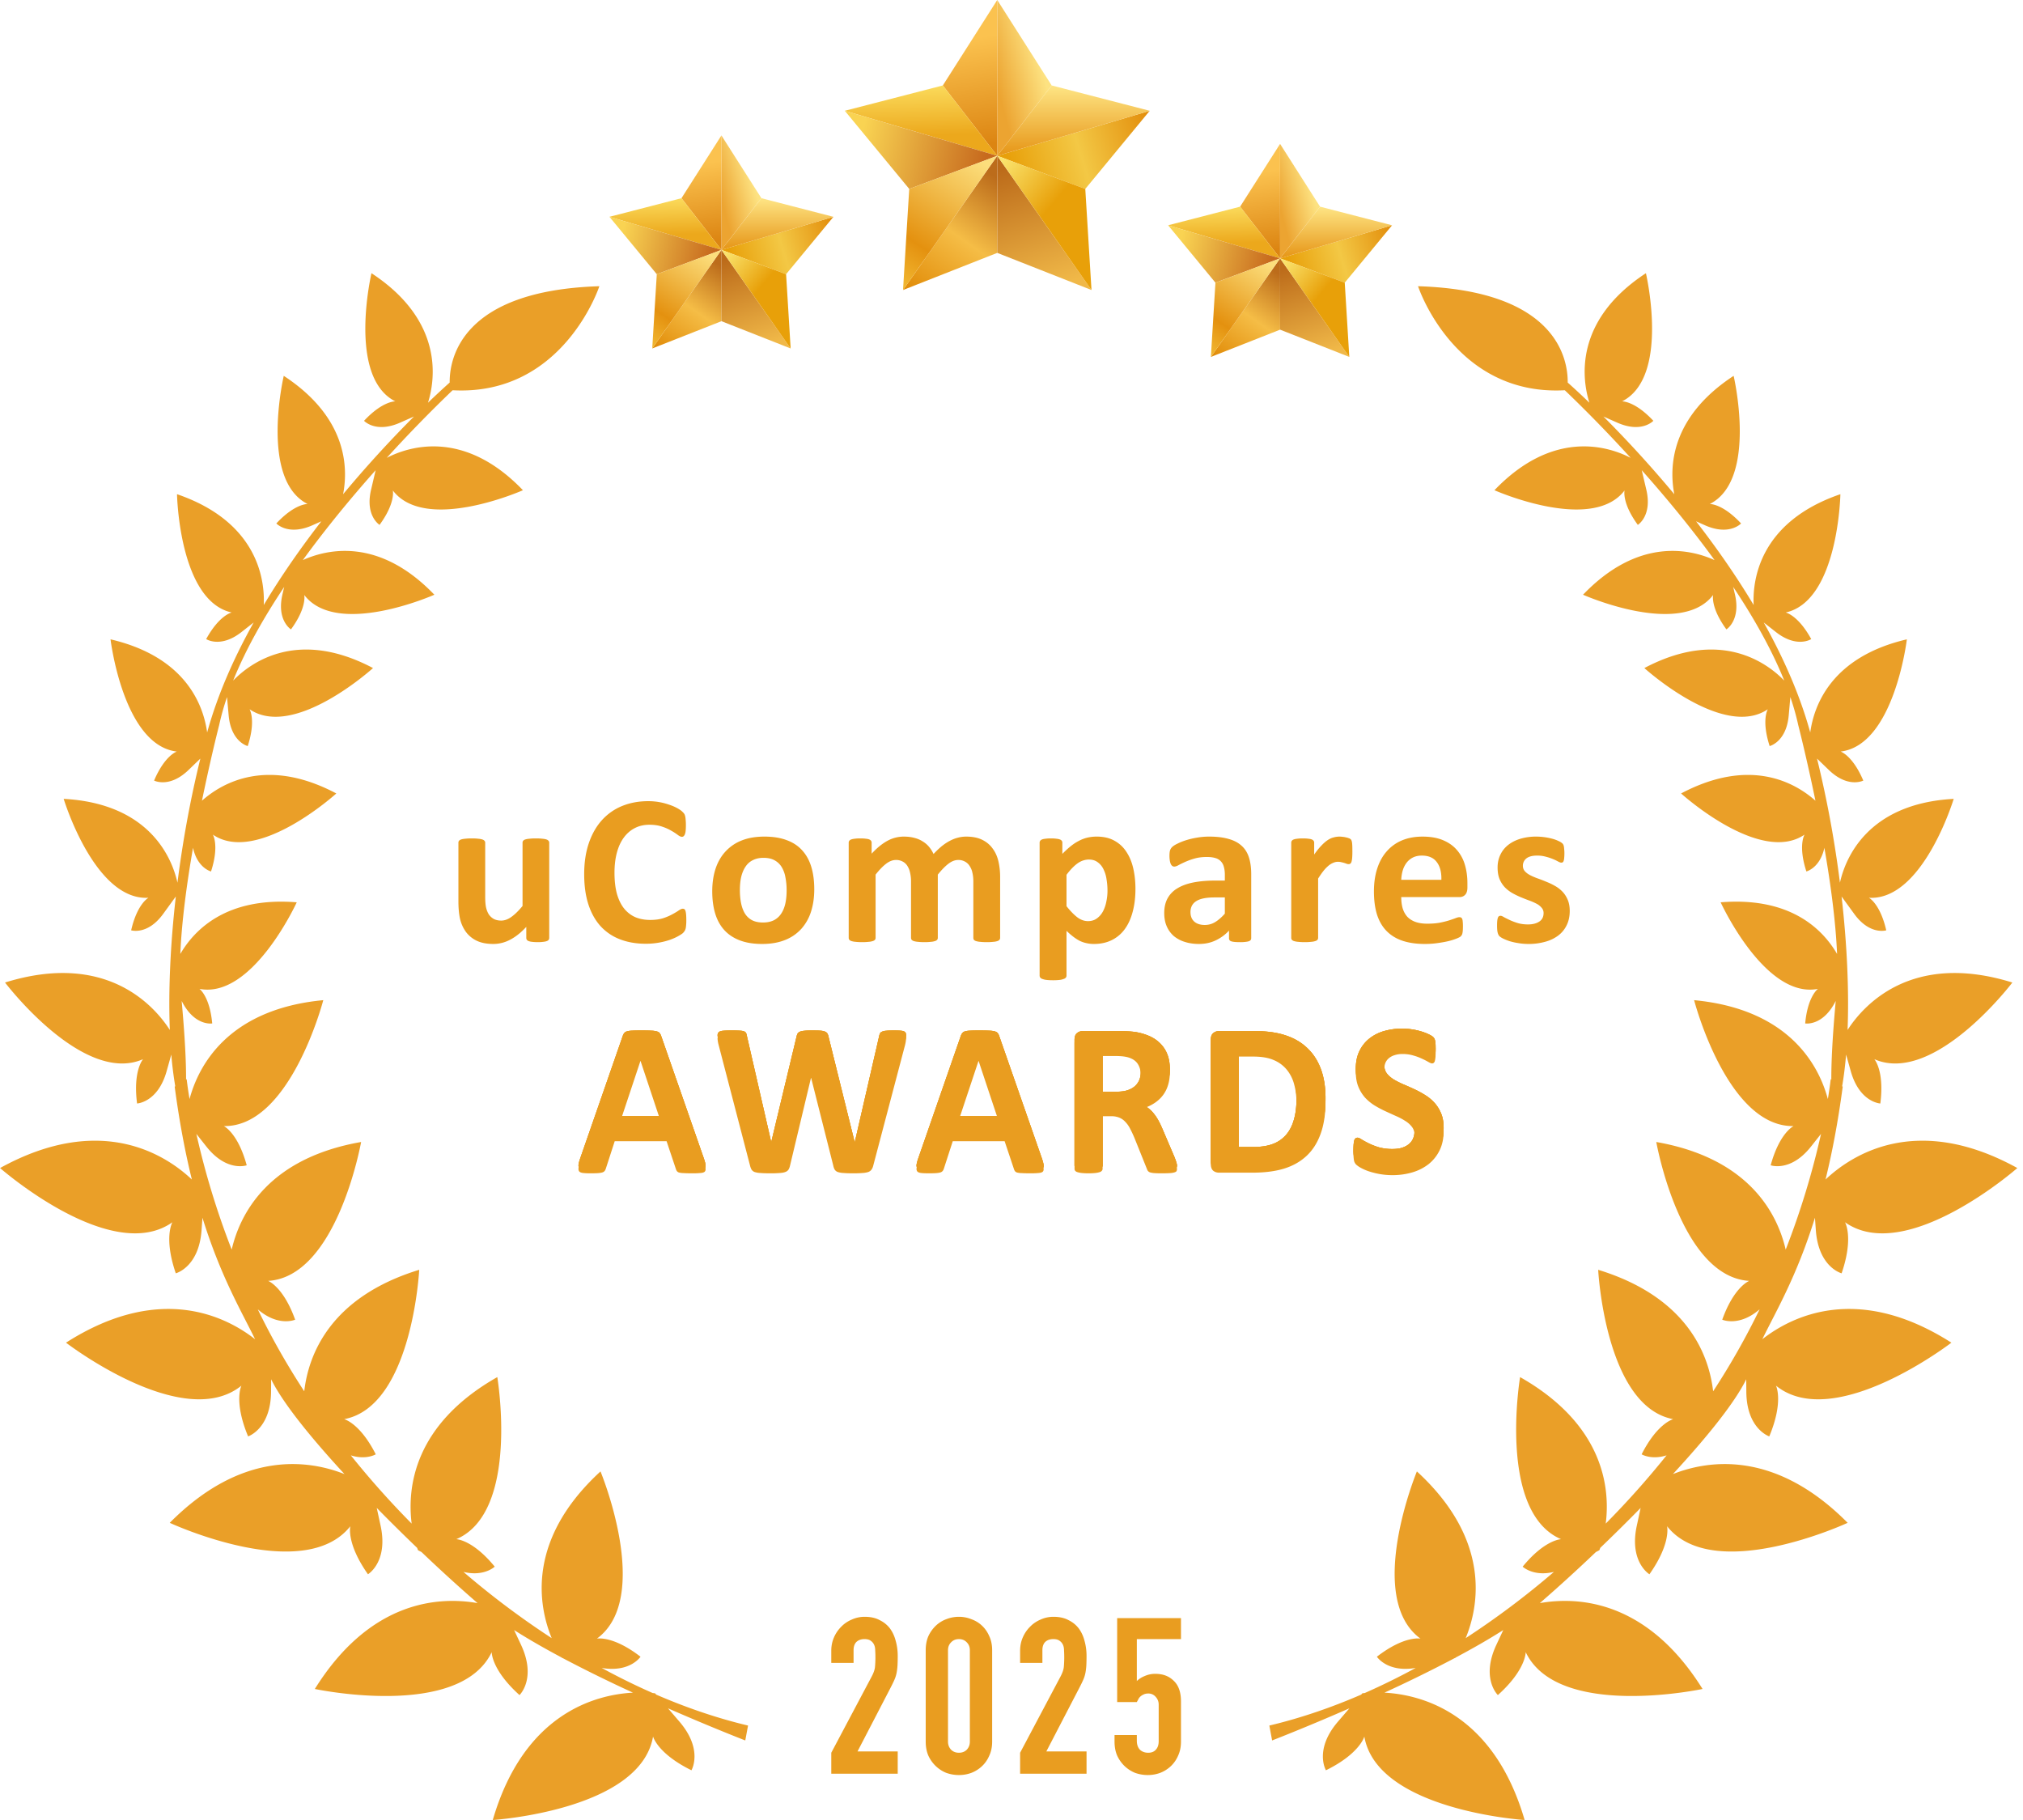 <svg width="239" height="215" fill="none" xmlns="http://www.w3.org/2000/svg"><g clip-path="url(#clip0_27599_52733)"><path d="M230.534 158.612c-11.096-7.087-18.917-3.08-22.333-.401 1.607-3.297 4.053-7.387 6.219-14.354.029.426.068.914.106 1.48.319 4.384 3.044 5.085 3.044 5.085 1.458-4.249.401-6.033.401-6.033 7.232 5.12 20.36-6.405 20.36-6.405-11.965-6.595-19.636-1.504-22.661 1.358.772-3.138 1.471-6.754 2.031-10.974l-.068-.044c.198-1.14.352-2.393.468-3.746l.55 1.963c1.038 3.698 3.493 3.819 3.493 3.819.502-3.892-.709-5.236-.709-5.236 7.083 3.113 16.307-9.055 16.307-9.055-12.018-3.737-17.672 2.814-19.467 5.603.178-4.597-.053-10.021-.709-15.765l1.486 2.045c1.857 2.563 3.792 1.949 3.792 1.949-.724-3.157-2.046-3.844-2.046-3.844 6.369.372 10.016-11.684 10.016-11.684-10.344.56-12.853 7.227-13.441 9.905a129.92 129.92 0 00-2.707-14.663l1.39 1.34c2.277 2.2 4.076 1.257 4.076 1.257-1.264-2.978-2.682-3.428-2.682-3.428 6.335-.745 7.83-13.256 7.83-13.256-8.925 2.084-10.976 7.808-11.415 10.998-.005-.024-.014-.048-.019-.067-1.226-4.429-3.165-8.79-5.476-12.923.347.276.81.638 1.428 1.122 2.485 1.958 4.183.841 4.183.841-1.554-2.838-3.016-3.142-3.016-3.142 6.229-1.378 6.461-13.976 6.461-13.976-9.669 3.316-10.383 10.273-10.248 13.091-2.108-3.524-4.453-6.855-6.803-9.886.304.135.647.285 1.057.469 2.89 1.28 4.26-.218 4.26-.218-2.205-2.364-3.696-2.296-3.696-2.296 5.694-2.877 2.818-15.141 2.818-15.141-7.449 4.882-7.633 10.766-7.01 13.985a137.487 137.487 0 00-8.371-9.18c.405.179.931.416 1.635.725 2.89 1.281 4.261-.218 4.261-.218-2.205-2.364-3.696-2.296-3.696-2.296 5.693-2.876 2.818-15.141 2.818-15.141-8.637 5.661-7.508 12.661-6.678 15.3a88.182 88.182 0 00-2.562-2.383c.029-2.74-1.269-10.872-17.682-11.38 0 0 4.255 13.005 17.34 12.29a163.719 163.719 0 017.777 7.986c-2.552-1.32-9.085-3.481-16.09 3.824 0 0 11.497 5.105 15.371.029 0 0-.342 1.455 1.568 4.065 0 0 1.728-1.068 1.004-4.152a2013.77 2013.77 0 00-.541-2.306c2.765 3.108 5.79 6.744 8.603 10.62-2.856-1.295-8.988-2.736-15.54 4.09 0 0 11.497 5.106 15.371.03 0 0-.343 1.455 1.568 4.065 0 0 1.727-1.068 1.004-4.152-.078-.324-.14-.61-.203-.866 2.422 3.63 4.55 7.392 6.031 11.066-1.969-2.035-7.512-6.246-16.525-1.48 0 0 9.317 8.461 14.585 4.864 0 0-.781 1.272.217 4.351 0 0 1.974-.474 2.254-3.626.091-1.015.149-1.697.192-2.165.382 1.121.695 2.228.932 3.316 0 0 .974 3.78 2.031 8.93-2.393-2.128-7.705-5.178-15.873-.857 0 0 9.316 8.461 14.585 4.864 0 0-.782 1.271.217 4.351 0 0 1.606-.392 2.127-2.795.729 4.187 1.337 8.669 1.501 12.541-1.684-2.896-5.495-6.773-13.755-6.101 0 0 5.235 11.453 11.497 10.225 0 0-1.216.86-1.51 4.085 0 0 1.997.343 3.498-2.447.038-.072.072-.14.111-.207-.391 4.283-.531 7.285-.521 9.277l-.073-.044s-.087.851-.337 2.355c-1.014-3.795-4.41-10.607-15.801-11.685 0 0 3.898 15.02 11.753 14.875 0 0-1.66.783-2.707 4.632 0 0 2.35.846 4.767-2.215.487-.613.868-1.102 1.182-1.493a94.746 94.746 0 01-4.174 13.671c-.955-4.123-4.216-10.776-15.289-12.714 0 0 2.818 15.91 10.981 16.408 0 0-1.79.677-3.189 4.583 0 0 1.973.884 4.415-1.223a87.464 87.464 0 01-5.491 9.683c-.482-4.225-2.972-11.1-13.581-14.353 0 0 .825 16.137 8.867 17.645 0 0-1.857.45-3.734 4.153 0 0 1.148.696 2.948.121a102.935 102.935 0 01-7.189 8.063c.531-4.172-.198-11.675-10.117-17.307 0 0-2.683 15.935 4.844 19.149 0 0-1.911.034-4.54 3.244 0 0 1.259 1.214 3.695.619a98.813 98.813 0 01-10.426 7.827c1.549-3.771 3.054-11.598-5.765-19.695 0 0-6.185 14.923.424 19.753 0 0-1.872-.397-5.152 2.137 0 0 1.24 1.9 4.588 1.324a79.012 79.012 0 01-6.021 2.964c-.189.019-.29.038-.29.038l-.13.15c-3.628 1.572-7.266 2.804-10.851 3.655l.328 1.76s3.937-1.523 9.129-3.795l-1.342 1.561c-2.866 3.331-1.428 5.758-1.428 5.758 4.024-1.982 4.535-3.988 4.535-3.988 1.515 8.74 18.937 9.862 18.937 9.862-3.695-12.681-12.235-14.813-16.563-15.045a166.186 166.186 0 008.289-4.075.4.4 0 00.087-.024l.024-.039c2.017-1.073 3.942-2.171 5.64-3.258-.222.478-.492 1.054-.82 1.755-1.858 3.983.183 5.927.183 5.927 3.339-3.003 3.286-5.072 3.286-5.072 3.821 8.001 20.895 4.351 20.895 4.351-6.58-10.548-14.763-10.93-19.226-10.142a189.896 189.896 0 006.624-6.034c.406-.212.41-.212.41-.212s.039-.097.107-.281a217.333 217.333 0 004.771-4.718c-.12.551-.265 1.233-.453 2.093-.931 4.298 1.491 5.743 1.491 5.743 2.59-3.669 2.084-5.675 2.084-5.675 5.5 6.952 21.335-.401 21.335-.401-8.516-8.586-16.38-7.445-20.645-5.758 3.961-4.293 7.29-8.397 8.665-11.201 0 .425.005.913.009 1.474.034 4.399 2.712 5.274 2.712 5.274 1.727-4.148.791-5.994.791-5.994 6.885 5.574 20.727-5.081 20.727-5.081h-.01zM7.804 158.612c11.097-7.087 18.918-3.08 22.333-.401-1.606-3.297-4.052-7.387-6.218-14.354-.03.426-.068.914-.107 1.48-.318 4.384-3.044 5.085-3.044 5.085-1.457-4.249-.4-6.033-.4-6.033-7.233 5.12-20.36-6.405-20.36-6.405 11.965-6.595 19.636-1.504 22.66 1.358-.771-3.138-1.47-6.754-2.03-10.974l.067-.044a43.99 43.99 0 01-.468-3.746l-.55 1.963c-1.037 3.698-3.493 3.819-3.493 3.819-.502-3.892.71-5.236.71-5.236C9.82 128.237.595 116.069.595 116.069c12.018-3.737 17.673 2.814 19.468 5.603-.179-4.597.053-10.021.709-15.765-.266.363-.714.982-1.486 2.045-1.858 2.563-3.792 1.949-3.792 1.949.723-3.157 2.045-3.844 2.045-3.844-6.368.372-10.016-11.684-10.016-11.684 10.344.56 12.853 7.227 13.442 9.905.608-4.805 1.505-9.79 2.706-14.663-.328.315-.771.745-1.39 1.34-2.276 2.2-4.076 1.257-4.076 1.257 1.264-2.978 2.683-3.428 2.683-3.428-6.335-.745-7.83-13.256-7.83-13.256 8.925 2.084 10.975 7.808 11.414 10.998.005-.024.015-.048.02-.067 1.225-4.429 3.165-8.79 5.476-12.923-.348.276-.81.638-1.428 1.122-2.485 1.958-4.183.841-4.183.841 1.553-2.838 3.015-3.142 3.015-3.142-6.229-1.378-6.46-13.976-6.46-13.976 9.668 3.316 10.382 10.273 10.247 13.091 2.109-3.524 4.454-6.855 6.803-9.886-.304.135-.646.285-1.056.469-2.89 1.28-4.26-.218-4.26-.218 2.204-2.364 3.695-2.296 3.695-2.296-5.693-2.877-2.818-15.141-2.818-15.141 7.45 4.882 7.633 10.766 7.01 13.985a137.49 137.49 0 018.372-9.18c-.406.179-.932.416-1.636.725-2.89 1.281-4.26-.218-4.26-.218 2.205-2.364 3.696-2.296 3.696-2.296-5.694-2.876-2.818-15.141-2.818-15.141 8.636 5.661 7.507 12.661 6.677 15.3a89.4 89.4 0 012.562-2.383c-.029-2.74 1.269-10.872 17.683-11.38 0 0-4.256 13.005-17.34 12.29a163.513 163.513 0 00-7.778 7.986c2.553-1.32 9.085-3.481 16.09 3.824 0 0-11.497 5.105-15.37.029 0 0 .342 1.455-1.569 4.065 0 0-1.727-1.068-1.003-4.152l.54-2.306c-2.765 3.108-5.79 6.744-8.602 10.62 2.856-1.295 8.988-2.736 15.54 4.09 0 0-11.497 5.106-15.372.03 0 0 .343 1.455-1.568 4.065 0 0-1.727-1.068-1.003-4.152.077-.324.14-.61.203-.866-2.423 3.63-4.55 7.392-6.031 11.066 1.968-2.035 7.512-6.246 16.524-1.48 0 0-9.316 8.461-14.585 4.864 0 0 .782 1.272-.217 4.351 0 0-1.973-.474-2.253-3.626-.092-1.015-.15-1.697-.193-2.165a30.406 30.406 0 00-.931 3.316s-.975 3.78-2.031 8.93c2.393-2.128 7.705-5.178 15.873-.857 0 0-9.317 8.461-14.585 4.864 0 0 .781 1.271-.217 4.351 0 0-1.607-.392-2.128-2.795-.728 4.187-1.336 8.669-1.5 12.541 1.683-2.896 5.495-6.773 13.755-6.101 0 0-5.235 11.453-11.497 10.225 0 0 1.215.86 1.51 4.085 0 0-1.998.343-3.498-2.447-.039-.072-.073-.14-.111-.207.39 4.283.53 7.285.52 9.277l.073-.044s.087.851.338 2.355c1.013-3.795 4.41-10.607 15.8-11.685 0 0-3.898 15.02-11.752 14.875 0 0 1.66.783 2.706 4.632 0 0-2.35.846-4.766-2.215-.488-.613-.869-1.102-1.182-1.493a94.86 94.86 0 004.173 13.671c.955-4.123 4.217-10.776 15.29-12.714 0 0-2.818 15.91-10.982 16.408 0 0 1.79.677 3.19 4.583 0 0-1.974.884-4.415-1.223a87.393 87.393 0 005.49 9.683c.483-4.225 2.972-11.1 13.582-14.353 0 0-.825 16.137-8.868 17.645 0 0 1.858.45 3.734 4.153 0 0-1.148.696-2.947.121a102.85 102.85 0 007.188 8.063c-.53-4.172.198-11.675 10.118-17.307 0 0 2.682 15.935-4.844 19.149 0 0 1.91.034 4.54 3.244 0 0-1.26 1.214-3.696.619a98.826 98.826 0 0010.426 7.827c-1.549-3.771-3.054-11.598 5.766-19.695 0 0 6.185 14.923-.425 19.753 0 0 1.872-.397 5.153 2.137 0 0-1.24 1.9-4.588 1.324a78.778 78.778 0 006.02 2.964c.189.019.29.038.29.038l.13.15c3.629 1.572 7.266 2.804 10.851 3.655l-.328 1.76s-3.937-1.523-9.128-3.795l1.341 1.561c2.866 3.331 1.428 5.758 1.428 5.758-4.023-1.982-4.535-3.988-4.535-3.988-1.515 8.74-18.937 9.862-18.937 9.862 3.696-12.681 12.236-14.813 16.563-15.045a166.265 166.265 0 01-8.288-4.075c-.083-.019-.087-.024-.087-.024l-.025-.039c-2.016-1.073-3.941-2.171-5.64-3.258.222.478.493 1.054.82 1.755 1.858 3.983-.183 5.927-.183 5.927-3.338-3.003-3.285-5.072-3.285-5.072-3.821 8.001-20.896 4.351-20.896 4.351 6.58-10.548 14.764-10.93 19.226-10.142a189.881 189.881 0 01-6.624-6.034c-.405-.212-.41-.212-.41-.212s-.039-.097-.106-.281a216.683 216.683 0 01-4.772-4.718c.12.551.266 1.233.454 2.093.93 4.298-1.491 5.743-1.491 5.743-2.59-3.669-2.084-5.675-2.084-5.675-5.5 6.952-21.335-.401-21.335-.401 8.516-8.586 16.38-7.445 20.645-5.758-3.961-4.293-7.29-8.397-8.665-11.201 0 .425-.005.913-.01 1.474-.034 4.399-2.712 5.274-2.712 5.274-1.727-4.148-.79-5.994-.79-5.994-6.886 5.574-20.728-5.081-20.728-5.081h.01z" fill="#EA9F28"/><path d="M64.886 110.795c0 .085-.02.16-.063.227a.484.484 0 01-.227.152c-.1.042-.24.071-.416.088a4.502 4.502 0 01-.643.038c-.277 0-.504-.013-.68-.038a1.457 1.457 0 01-.404-.088.484.484 0 01-.214-.152.417.417 0 01-.063-.227v-1.298c-.622.672-1.257 1.177-1.904 1.513a4.225 4.225 0 01-1.992.504c-.773 0-1.425-.126-1.954-.378a3.428 3.428 0 01-1.273-1.034 4.3 4.3 0 01-.694-1.513c-.134-.58-.202-1.298-.202-2.156V99.55a.36.36 0 01.064-.215.527.527 0 01.252-.163c.126-.043.29-.072.491-.089.21-.025.467-.038.77-.038.31 0 .567.013.768.038.202.017.362.046.48.088a.53.53 0 01.264.164c.05.06.076.13.076.215v6.354c0 .588.038 1.038.113 1.349.076.311.19.58.34.807.16.218.358.39.593.517.244.117.526.176.845.176.404 0 .807-.147 1.21-.441.412-.294.85-.723 1.311-1.286V99.55c0-.084.021-.156.064-.215a.526.526 0 01.252-.163c.126-.043.29-.072.491-.089.202-.025.459-.038.77-.038.31 0 .567.013.768.038.202.017.362.046.48.088a.526.526 0 01.252.164c.05.06.075.13.075.215v11.245zM185.45 107.618c0 .639-.122 1.202-.365 1.69a3.318 3.318 0 01-1.009 1.223 4.506 4.506 0 01-1.551.731 7.143 7.143 0 01-1.941.252c-.421 0-.824-.034-1.211-.101a7.365 7.365 0 01-1.021-.227 5.86 5.86 0 01-.756-.302 2.01 2.01 0 01-.441-.278c-.093-.092-.164-.231-.215-.416-.05-.193-.075-.475-.075-.844 0-.244.008-.437.025-.58.017-.152.042-.269.075-.353.034-.093.076-.152.126-.177a.342.342 0 01.19-.05c.092 0 .227.054.403.164.185.1.412.214.681.34.269.126.58.244.933.353.361.109.769.164 1.223.164.285 0 .538-.03.756-.088.227-.059.42-.143.58-.252.168-.11.294-.248.378-.417.084-.168.126-.361.126-.579a.925.925 0 00-.239-.643 1.923 1.923 0 00-.618-.48 6.663 6.663 0 00-.87-.378 25.948 25.948 0 01-.996-.391 9.77 9.77 0 01-.996-.491 4.012 4.012 0 01-.87-.681 3.245 3.245 0 01-.617-.971c-.152-.378-.227-.832-.227-1.361 0-.538.105-1.03.315-1.475.21-.454.512-.841.907-1.16.396-.32.875-.568 1.438-.744a6.476 6.476 0 011.916-.265 7.47 7.47 0 011.929.265 3.9 3.9 0 01.681.252c.185.084.315.16.391.227a.53.53 0 01.176.189.713.713 0 01.076.227c.017.084.029.193.038.328.016.126.025.285.025.479 0 .227-.009.412-.025.555-.009.142-.03.256-.063.34-.026.084-.064.143-.114.176a.377.377 0 01-.176.038c-.076 0-.194-.042-.353-.126a5.31 5.31 0 00-.606-.29 5.947 5.947 0 00-.832-.277 3.744 3.744 0 00-1.071-.139c-.286 0-.534.03-.744.088-.21.059-.383.143-.517.253a1.088 1.088 0 00-.403.857c0 .26.079.479.239.655.16.177.37.332.63.467.261.134.555.26.883.378.336.118.672.248 1.009.391.344.134.68.294 1.008.479.336.185.635.412.895.681.261.269.471.592.631.971.159.369.239.811.239 1.323zM173.362 104.845c0 .386-.089.672-.265.857-.168.185-.403.277-.706.277h-6.846c0 .48.055.917.164 1.312.118.386.298.718.542.996.252.269.572.474.958.617.395.143.866.215 1.412.215.555 0 1.043-.038 1.463-.114.42-.084.781-.172 1.084-.265.311-.1.567-.189.769-.264.202-.084.366-.126.492-.126.075 0 .138.016.189.05.05.025.092.076.126.151a.963.963 0 01.063.328c.017.135.025.307.025.517a8.2 8.2 0 01-.012.479 3.08 3.08 0 01-.038.328.884.884 0 01-.076.239.86.86 0 01-.139.177c-.05.059-.197.139-.441.239a7.684 7.684 0 01-.933.303c-.378.093-.811.172-1.298.24-.488.075-1.009.113-1.564.113-1 0-1.878-.126-2.635-.378-.748-.252-1.374-.635-1.878-1.147-.504-.513-.883-1.16-1.135-1.942-.243-.782-.365-1.698-.365-2.748 0-1.001.13-1.9.39-2.698.261-.807.639-1.488 1.135-2.043a4.862 4.862 0 011.803-1.286c.714-.294 1.517-.44 2.408-.44.941 0 1.744.138 2.408.415.672.278 1.223.664 1.652 1.16a4.6 4.6 0 01.945 1.74c.202.672.303 1.403.303 2.193v.505zm-3.076-.908c.025-.891-.156-1.588-.543-2.093-.378-.512-.966-.769-1.765-.769-.403 0-.756.076-1.059.227a2.188 2.188 0 00-.743.618 2.853 2.853 0 00-.454.908c-.101.344-.16.714-.177 1.109h4.741zM159.772 100.596c0 .303-.008.551-.025.744a2.272 2.272 0 01-.076.454.423.423 0 01-.138.227.307.307 0 01-.202.063.809.809 0 01-.227-.038 3.812 3.812 0 00-.63-.189 1.596 1.596 0 00-.416-.051c-.177 0-.353.038-.53.114a2.166 2.166 0 00-.555.328 4.507 4.507 0 00-.592.605c-.202.252-.42.563-.656.933v7.009a.37.37 0 01-.075.227.596.596 0 01-.265.152 1.977 1.977 0 01-.479.088 6.445 6.445 0 01-.769.038c-.311 0-.568-.013-.769-.038a2.175 2.175 0 01-.492-.088.582.582 0 01-.252-.152.365.365 0 01-.076-.227V99.55a.36.36 0 01.063-.215.444.444 0 01.227-.163c.109-.043.248-.072.416-.089.177-.025.395-.038.656-.038.269 0 .491.013.668.038.176.017.311.046.403.088a.444.444 0 01.215.164.36.36 0 01.063.215v1.399c.294-.42.571-.765.832-1.034.26-.277.508-.496.744-.655.235-.16.47-.27.706-.328a2.555 2.555 0 011.059-.076c.126.009.256.03.39.063.135.026.253.06.353.101a.558.558 0 01.215.114c.05.042.084.088.101.138.025.05.046.122.063.215.017.084.029.214.038.39.008.177.012.417.012.719zM147.819 110.833c0 .118-.042.21-.126.278-.084.067-.218.113-.403.138a4.564 4.564 0 01-.795.051c-.378 0-.655-.017-.832-.051-.168-.025-.29-.071-.365-.138a.378.378 0 01-.101-.278v-.895a5.078 5.078 0 01-1.589 1.16c-.588.277-1.244.416-1.966.416-.597 0-1.148-.08-1.652-.239a3.781 3.781 0 01-1.299-.681 3.22 3.22 0 01-.844-1.148c-.202-.453-.303-.983-.303-1.588 0-.656.126-1.223.378-1.702a3.128 3.128 0 011.148-1.198c.512-.319 1.147-.554 1.903-.706.757-.151 1.635-.227 2.635-.227h1.097v-.681c0-.353-.038-.659-.113-.92a1.466 1.466 0 00-.353-.668 1.408 1.408 0 00-.656-.391c-.269-.084-.605-.126-1.008-.126-.53 0-1.005.059-1.425.177a8.248 8.248 0 00-1.097.39c-.319.143-.588.274-.807.391-.21.118-.382.177-.517.177a.402.402 0 01-.252-.089.724.724 0 01-.176-.252 1.984 1.984 0 01-.101-.403 3.437 3.437 0 01-.038-.53c0-.26.021-.466.063-.617a.905.905 0 01.24-.404c.117-.126.323-.26.617-.403a6.78 6.78 0 011.034-.416 9.037 9.037 0 011.286-.303 8.24 8.24 0 011.45-.126c.882 0 1.635.088 2.257.265.63.168 1.147.433 1.55.794.404.353.698.811.883 1.374.185.563.277 1.232.277 2.005v7.564zm-3.114-4.816h-1.21c-.513 0-.95.038-1.311.114-.362.075-.656.189-.883.34a1.432 1.432 0 00-.504.555 1.67 1.67 0 00-.151.731c0 .471.147.841.441 1.11.302.268.719.403 1.248.403.445 0 .853-.114 1.223-.34.378-.227.761-.559 1.147-.996v-1.917zM134.143 105.009c0 1-.109 1.903-.328 2.71-.21.799-.521 1.48-.933 2.043a4.156 4.156 0 01-1.538 1.298c-.613.303-1.315.454-2.105.454a3.86 3.86 0 01-.908-.101 3.571 3.571 0 01-.794-.277 5.592 5.592 0 01-.757-.492 8.922 8.922 0 01-.781-.681v5.295c0 .084-.026.16-.076.227a.525.525 0 01-.265.164 1.781 1.781 0 01-.479.114 6.445 6.445 0 01-.769.038c-.311 0-.567-.013-.769-.038a1.989 1.989 0 01-.492-.114.527.527 0 01-.252-.164.37.37 0 01-.075-.227V99.55a.36.36 0 01.063-.215.44.44 0 01.214-.163c.109-.043.248-.072.416-.089.176-.025.395-.038.656-.038.252 0 .462.013.63.038.176.017.315.046.416.088a.444.444 0 01.227.164.36.36 0 01.063.215v1.323c.328-.336.647-.63.958-.882.319-.26.643-.475.971-.643a4.255 4.255 0 011.008-.39 4.834 4.834 0 011.122-.127c.824 0 1.526.164 2.106.492.58.32 1.051.76 1.412 1.324.37.563.639 1.218.807 1.966.168.748.252 1.547.252 2.396zm-3.303.227c0-.479-.038-.938-.114-1.375a3.855 3.855 0 00-.365-1.185 2.116 2.116 0 00-.681-.819c-.277-.21-.626-.315-1.046-.315-.211 0-.421.033-.631.1-.202.059-.412.16-.63.303-.21.143-.429.328-.656.555a7.908 7.908 0 00-.718.844v3.707c.445.563.87 1 1.273 1.311.403.303.824.454 1.261.454.412 0 .76-.105 1.046-.315.294-.21.534-.483.719-.82a4.1 4.1 0 00.403-1.159c.093-.429.139-.858.139-1.286zM118.157 110.795c0 .084-.026.16-.076.227a.582.582 0 01-.252.152 1.967 1.967 0 01-.479.088 6.445 6.445 0 01-.769.038c-.32 0-.58-.013-.782-.038a2.185 2.185 0 01-.492-.088.594.594 0 01-.252-.152.42.42 0 01-.063-.227v-6.669c0-.378-.038-.723-.113-1.034a2.198 2.198 0 00-.328-.794 1.425 1.425 0 00-.555-.517 1.563 1.563 0 00-.794-.189c-.378 0-.761.147-1.147.441-.387.294-.807.723-1.261 1.286v7.476c0 .084-.025.16-.076.227a.586.586 0 01-.264.152 1.977 1.977 0 01-.479.088 6.32 6.32 0 01-.757.038c-.311 0-.567-.013-.769-.038a2.175 2.175 0 01-.492-.088.594.594 0 01-.252-.152.37.37 0 01-.075-.227v-6.669a4.36 4.36 0 00-.114-1.034 2.34 2.34 0 00-.315-.794 1.425 1.425 0 00-.555-.517 1.608 1.608 0 00-.794-.189c-.387 0-.773.147-1.16.441-.387.294-.803.723-1.248 1.286v7.476c0 .084-.025.16-.076.227a.586.586 0 01-.264.152 1.977 1.977 0 01-.48.088 6.433 6.433 0 01-.769.038c-.311 0-.567-.013-.769-.038a2.175 2.175 0 01-.491-.088.582.582 0 01-.252-.152.365.365 0 01-.076-.227V99.55a.36.36 0 01.063-.215.444.444 0 01.227-.163c.109-.043.248-.072.416-.089.176-.025.395-.038.655-.038.269 0 .492.013.669.038.176.017.311.046.403.088a.44.44 0 01.214.164.36.36 0 01.063.215v1.298c.622-.672 1.24-1.177 1.854-1.513a4.03 4.03 0 011.941-.504c.463 0 .879.05 1.248.151.37.093.698.231.984.416.294.177.546.391.756.643.21.253.387.534.53.845.336-.361.664-.672.983-.933.328-.26.647-.47.958-.63.32-.168.635-.29.946-.366a3.8 3.8 0 01.971-.126c.748 0 1.378.126 1.891.378.512.252.924.597 1.235 1.034.32.429.547.933.681 1.513.134.58.202 1.193.202 1.841v7.198zM96.198 105.059c0 .958-.126 1.832-.378 2.622a5.542 5.542 0 01-1.147 2.043 5.109 5.109 0 01-1.929 1.324c-.773.311-1.677.466-2.71.466-1 0-1.87-.139-2.61-.416-.74-.277-1.354-.681-1.841-1.21-.487-.53-.849-1.181-1.084-1.954-.236-.774-.353-1.656-.353-2.648 0-.958.126-1.832.378-2.622.26-.799.647-1.48 1.16-2.043a5.127 5.127 0 011.916-1.323c.773-.311 1.677-.467 2.71-.467 1.01 0 1.883.139 2.623.416.74.27 1.35.668 1.828 1.198.488.529.85 1.181 1.084 1.954.236.773.353 1.66.353 2.66zm-3.265.126a7.78 7.78 0 00-.139-1.525 3.508 3.508 0 00-.44-1.223 2.22 2.22 0 00-.846-.807c-.344-.193-.781-.29-1.31-.29-.471 0-.883.088-1.236.265-.353.168-.643.42-.87.756-.227.328-.4.727-.517 1.198-.11.462-.164.992-.164 1.588 0 .555.046 1.068.139 1.538.092.463.24.866.441 1.211.21.344.492.613.845.807.353.185.79.277 1.31.277.48 0 .896-.084 1.249-.252a2.29 2.29 0 00.87-.757c.227-.327.395-.722.504-1.185.11-.47.164-1.004.164-1.601zM81.082 108.753c0 .21-.008.391-.025.542a2.288 2.288 0 01-.05.378 1.092 1.092 0 01-.101.265c-.042.076-.11.164-.202.265-.093.092-.273.214-.542.365-.26.152-.584.299-.971.442a8.697 8.697 0 01-1.311.34 8.57 8.57 0 01-1.589.139c-1.117 0-2.126-.173-3.025-.517a6.022 6.022 0 01-2.295-1.538c-.63-.69-1.114-1.547-1.45-2.572-.336-1.026-.504-2.219-.504-3.581 0-1.387.185-2.618.555-3.694.37-1.076.886-1.979 1.55-2.71a6.501 6.501 0 012.383-1.664c.933-.379 1.958-.568 3.076-.568a7.395 7.395 0 012.471.416c.362.118.685.257.971.416.286.16.483.299.593.416.117.11.197.202.24.278.041.075.075.172.1.29.025.117.042.256.05.416.017.16.026.357.026.592 0 .253-.009.467-.025.643-.017.177-.047.32-.089.429a.588.588 0 01-.151.24.301.301 0 01-.202.075c-.126 0-.286-.071-.479-.214a6.26 6.26 0 00-.756-.492 5.356 5.356 0 00-1.097-.492c-.42-.15-.925-.227-1.513-.227-.647 0-1.227.135-1.74.404-.504.26-.937.639-1.298 1.135-.353.487-.622 1.08-.807 1.777-.185.698-.278 1.484-.278 2.358 0 .958.097 1.79.29 2.496.202.698.484 1.273.845 1.727.37.454.811.795 1.324 1.021.52.219 1.105.328 1.752.328.589 0 1.097-.067 1.526-.201a6.528 6.528 0 001.097-.467c.31-.168.563-.319.756-.454.202-.134.357-.202.466-.202.084 0 .152.017.202.051.05.034.093.101.126.202.034.1.06.243.076.428.017.177.025.416.025.719zM83.166 136.885c.101.302.164.542.19.718.024.177-.01.311-.102.404-.092.084-.256.134-.491.151a9.693 9.693 0 01-.971.038c-.429 0-.765-.009-1.009-.025a2.674 2.674 0 01-.542-.063.54.54 0 01-.264-.164.874.874 0 01-.127-.265l-1.096-3.278h-6.128l-1.033 3.19c-.034.117-.08.218-.14.302a.548.548 0 01-.264.189c-.117.042-.29.072-.517.089-.218.016-.508.025-.87.025-.386 0-.689-.013-.907-.038-.219-.025-.37-.084-.454-.177-.084-.1-.114-.239-.088-.416.025-.176.088-.411.189-.706l5.03-14.473c.05-.143.11-.256.176-.34a.57.57 0 01.316-.202c.15-.05.357-.08.617-.088.26-.017.606-.025 1.034-.025.496 0 .891.008 1.185.025.294.008.521.038.681.088.168.042.286.109.353.202.076.092.139.218.19.378l5.042 14.461zm-7.489-11.965h-.012l-2.307 6.934h4.626l-2.307-6.934zm27.495 12.355c-.05.202-.121.366-.214.492a.816.816 0 01-.391.277 2.71 2.71 0 01-.68.114c-.278.025-.631.038-1.059.038-.48 0-.866-.013-1.16-.038a2.585 2.585 0 01-.681-.114.742.742 0 01-.366-.277 1.589 1.589 0 01-.176-.492l-2.61-10.338h-.025l-2.471 10.338c-.042.194-.101.353-.177.48a.747.747 0 01-.365.277c-.16.067-.383.109-.669.126-.277.025-.647.038-1.109.038-.488 0-.878-.013-1.172-.038a2.585 2.585 0 01-.681-.114.741.741 0 01-.366-.277 1.819 1.819 0 01-.189-.492l-3.707-14.233a3.967 3.967 0 01-.126-.706c-.008-.177.038-.311.139-.404.11-.092.282-.147.517-.164.244-.025.58-.037 1.008-.037.396 0 .707.008.934.025.235.008.411.038.529.088a.388.388 0 01.24.202c.041.084.075.206.1.365l2.862 12.494h.013l2.975-12.405c.034-.16.076-.29.126-.391a.536.536 0 01.278-.227c.134-.059.315-.097.542-.114.227-.025.53-.037.907-.037.404 0 .723.008.959.025.243.017.428.054.554.113a.54.54 0 01.29.227c.06.101.105.236.139.404l3.076 12.405h.025l2.862-12.456c.025-.134.059-.248.101-.34a.423.423 0 01.24-.227 1.39 1.39 0 01.504-.114c.218-.025.525-.037.92-.037.37 0 .656.012.858.037.21.017.361.072.453.164.093.093.131.231.114.416-.008.177-.05.421-.126.732l-3.745 14.195zm19.931-.39c.101.302.164.542.189.718.026.177-.008.311-.101.404-.092.084-.256.134-.491.151a9.705 9.705 0 01-.971.038c-.429 0-.765-.009-1.009-.025a2.674 2.674 0 01-.542-.063.536.536 0 01-.264-.164.872.872 0 01-.127-.265l-1.096-3.278h-6.128l-1.033 3.19c-.034.117-.08.218-.139.302a.547.547 0 01-.265.189 2.08 2.08 0 01-.517.089c-.218.016-.508.025-.87.025-.386 0-.689-.013-.907-.038-.219-.025-.37-.084-.454-.177-.084-.1-.114-.239-.088-.416.025-.176.088-.411.189-.706l5.03-14.473c.05-.143.109-.256.177-.34a.569.569 0 01.315-.202c.151-.05.357-.08.617-.088.261-.017.606-.025 1.034-.025.496 0 .891.008 1.185.025.295.008.521.038.681.088.168.042.286.109.353.202.076.092.139.218.189.378l5.043 14.461zm-7.489-11.965h-.012l-2.307 6.934h4.627l-2.308-6.934zm23.436 12.771a.538.538 0 01-.05.24c-.034.059-.114.109-.24.151a2.382 2.382 0 01-.555.089c-.243.016-.575.025-.996.025-.353 0-.634-.009-.844-.025a2.204 2.204 0 01-.505-.089.612.612 0 01-.252-.176 1.142 1.142 0 01-.126-.265l-1.462-3.643a15.52 15.52 0 00-.517-1.097 3.246 3.246 0 00-.568-.795 1.945 1.945 0 00-.706-.491 2.451 2.451 0 00-.933-.164h-1.033v6.215c0 .084-.03.16-.089.227a.529.529 0 01-.264.164 2.638 2.638 0 01-.505.101 7.05 7.05 0 01-.807.038c-.319 0-.588-.013-.806-.038a2.622 2.622 0 01-.505-.101.529.529 0 01-.264-.164.365.365 0 01-.076-.227v-14.813c0-.37.092-.635.277-.795a1.04 1.04 0 01.706-.252h4.224c.428 0 .781.009 1.059.025.277.017.529.038.756.063a6.79 6.79 0 011.765.48c.53.226.975.525 1.337.895.369.361.651.794.844 1.298.194.496.29 1.068.29 1.715 0 .546-.071 1.046-.214 1.5a3.747 3.747 0 01-.605 1.198c-.269.353-.601.66-.996.92a5.355 5.355 0 01-1.349.63 3.585 3.585 0 011.286 1.047c.193.235.374.508.542.819.168.303.332.648.492 1.034l1.374 3.215c.126.319.21.555.252.706.042.143.063.256.063.34zm-4.274-11.069c0-.538-.122-.992-.366-1.361-.243-.37-.642-.631-1.197-.782a4.55 4.55 0 00-.58-.101 7.918 7.918 0 00-.883-.038h-1.487v4.627h1.689c.471 0 .883-.054 1.236-.164.353-.117.647-.277.882-.479.235-.21.412-.458.53-.744.117-.285.176-.605.176-.958zm21.822 3.102c0 1.496-.198 2.777-.593 3.845-.386 1.059-.945 1.925-1.676 2.597-.732.672-1.623 1.168-2.673 1.488-1.042.311-2.286.466-3.732.466h-3.896c-.277 0-.512-.08-.706-.239-.185-.169-.277-.437-.277-.807v-14.221c0-.37.092-.635.277-.795a1.04 1.04 0 01.706-.252h4.186c1.454 0 2.685.173 3.694.517 1.017.336 1.87.841 2.559 1.513.698.664 1.227 1.488 1.589 2.471.361.983.542 2.122.542 3.417zm-3.429.113a8.01 8.01 0 00-.278-2.156 4.459 4.459 0 00-.87-1.727 3.917 3.917 0 00-1.538-1.135c-.622-.277-1.441-.416-2.458-.416h-1.677v11.095h1.727c.908 0 1.673-.118 2.295-.353a3.83 3.83 0 001.551-1.059c.42-.479.731-1.072.933-1.778.21-.706.315-1.53.315-2.471zm17.384 3.391c0 .858-.16 1.61-.479 2.257a4.763 4.763 0 01-1.299 1.627 5.722 5.722 0 01-1.916.97 8.134 8.134 0 01-2.345.328 8.411 8.411 0 01-1.576-.139 9.53 9.53 0 01-1.273-.327 6.361 6.361 0 01-.933-.416 2.688 2.688 0 01-.53-.379.975.975 0 01-.239-.466 4.853 4.853 0 01-.063-.895c0-.261.008-.479.025-.656.017-.176.042-.319.075-.428a.48.48 0 01.152-.227.365.365 0 01.227-.076c.117 0 .281.071.491.214.219.135.496.286.832.454.337.168.736.324 1.198.467a5.958 5.958 0 001.626.201c.404 0 .765-.046 1.085-.138.319-.101.588-.24.807-.416.226-.177.399-.395.516-.656.118-.261.177-.551.177-.87 0-.37-.101-.685-.303-.945a2.805 2.805 0 00-.794-.706 6.9 6.9 0 00-1.097-.58 155.47 155.47 0 01-1.273-.58 12.34 12.34 0 01-1.273-.681 5.591 5.591 0 01-1.11-.92 4.526 4.526 0 01-.782-1.274c-.201-.487-.302-1.071-.302-1.752 0-.782.143-1.467.429-2.055a4.241 4.241 0 011.172-1.475 5.017 5.017 0 011.74-.883 7.68 7.68 0 012.13-.29 7.949 7.949 0 012.245.328c.336.101.634.214.895.34.26.126.433.232.517.316a.757.757 0 01.239.453c.025.093.042.215.051.366.008.143.012.324.012.542 0 .244-.008.45-.025.618a1.699 1.699 0 01-.063.416.436.436 0 01-.126.24.292.292 0 01-.214.075c-.093 0-.24-.059-.442-.176a8.393 8.393 0 00-.744-.379 6.336 6.336 0 00-1.021-.378 4.377 4.377 0 00-1.273-.176c-.362 0-.677.046-.946.138a1.872 1.872 0 00-.68.366 1.476 1.476 0 00-.404.555 1.91 1.91 0 00-.126.693c0 .362.097.677.29.946.202.26.466.496.794.706.336.201.715.395 1.135.58.42.176.849.365 1.286.567.437.202.866.433 1.286.693.42.253.794.559 1.122.921.328.353.592.773.794 1.26.202.48.303 1.047.303 1.702z" fill="#E99D20"/><path d="M83.166 136.885c.101.302.164.542.19.718.024.177-.01.311-.102.404-.092.084-.256.134-.491.151a9.693 9.693 0 01-.971.038c-.429 0-.765-.009-1.009-.025a2.674 2.674 0 01-.542-.063.54.54 0 01-.264-.164.874.874 0 01-.127-.265l-1.096-3.278h-6.128l-1.033 3.19c-.034.117-.08.218-.14.302a.548.548 0 01-.264.189c-.117.042-.29.072-.517.089-.218.016-.508.025-.87.025-.386 0-.689-.013-.907-.038-.219-.025-.37-.084-.454-.177-.084-.1-.114-.239-.088-.416.025-.176.088-.411.189-.706l5.03-14.473c.05-.143.11-.256.176-.34a.57.57 0 01.316-.202c.15-.05.357-.08.617-.088.26-.017.606-.025 1.034-.025.496 0 .891.008 1.185.025.294.008.521.038.681.088.168.042.286.109.353.202.076.092.139.218.19.378l5.042 14.461zm-7.489-11.965h-.012l-2.307 6.934h4.626l-2.307-6.934zm27.495 12.355c-.05.202-.121.366-.214.492a.816.816 0 01-.391.277 2.71 2.71 0 01-.68.114c-.278.025-.631.038-1.059.038-.48 0-.866-.013-1.16-.038a2.585 2.585 0 01-.681-.114.742.742 0 01-.366-.277 1.589 1.589 0 01-.176-.492l-2.61-10.338h-.025l-2.471 10.338c-.042.194-.101.353-.177.48a.747.747 0 01-.365.277c-.16.067-.383.109-.669.126-.277.025-.647.038-1.109.038-.488 0-.878-.013-1.172-.038a2.585 2.585 0 01-.681-.114.741.741 0 01-.366-.277 1.819 1.819 0 01-.189-.492l-3.707-14.233a3.967 3.967 0 01-.126-.706c-.008-.177.038-.311.139-.404.11-.092.282-.147.517-.164.244-.025.58-.037 1.008-.037.396 0 .707.008.934.025.235.008.411.038.529.088a.388.388 0 01.24.202c.041.084.075.206.1.365l2.862 12.494h.013l2.975-12.405c.034-.16.076-.29.126-.391a.536.536 0 01.278-.227c.134-.059.315-.097.542-.114.227-.025.53-.037.907-.037.404 0 .723.008.959.025.243.017.428.054.554.113a.54.54 0 01.29.227c.06.101.105.236.139.404l3.076 12.405h.025l2.862-12.456c.025-.134.059-.248.101-.34a.423.423 0 01.24-.227 1.39 1.39 0 01.504-.114c.218-.025.525-.037.92-.037.37 0 .656.012.858.037.21.017.361.072.453.164.093.093.131.231.114.416-.008.177-.05.421-.126.732l-3.745 14.195zm19.931-.39c.101.302.164.542.189.718.026.177-.008.311-.101.404-.092.084-.256.134-.491.151a9.705 9.705 0 01-.971.038c-.429 0-.765-.009-1.009-.025a2.674 2.674 0 01-.542-.063.536.536 0 01-.264-.164.872.872 0 01-.127-.265l-1.096-3.278h-6.128l-1.033 3.19c-.034.117-.08.218-.139.302a.547.547 0 01-.265.189 2.08 2.08 0 01-.517.089c-.218.016-.508.025-.87.025-.386 0-.689-.013-.907-.038-.219-.025-.37-.084-.454-.177-.084-.1-.114-.239-.088-.416.025-.176.088-.411.189-.706l5.03-14.473c.05-.143.109-.256.177-.34a.569.569 0 01.315-.202c.151-.05.357-.08.617-.088.261-.017.606-.025 1.034-.025.496 0 .891.008 1.185.025.295.008.521.038.681.088.168.042.286.109.353.202.076.092.139.218.189.378l5.043 14.461zm-7.489-11.965h-.012l-2.307 6.934h4.627l-2.308-6.934zm23.436 12.771a.538.538 0 01-.05.24c-.034.059-.114.109-.24.151a2.382 2.382 0 01-.555.089c-.243.016-.575.025-.996.025-.353 0-.634-.009-.844-.025a2.204 2.204 0 01-.505-.089.612.612 0 01-.252-.176 1.142 1.142 0 01-.126-.265l-1.462-3.643a15.52 15.52 0 00-.517-1.097 3.246 3.246 0 00-.568-.795 1.945 1.945 0 00-.706-.491 2.451 2.451 0 00-.933-.164h-1.033v6.215c0 .084-.03.16-.089.227a.529.529 0 01-.264.164 2.638 2.638 0 01-.505.101 7.05 7.05 0 01-.807.038c-.319 0-.588-.013-.806-.038a2.622 2.622 0 01-.505-.101.529.529 0 01-.264-.164.365.365 0 01-.076-.227v-14.813c0-.37.092-.635.277-.795a1.04 1.04 0 01.706-.252h4.224c.428 0 .781.009 1.059.025.277.017.529.038.756.063a6.79 6.79 0 011.765.48c.53.226.975.525 1.337.895.369.361.651.794.844 1.298.194.496.29 1.068.29 1.715 0 .546-.071 1.046-.214 1.5a3.747 3.747 0 01-.605 1.198c-.269.353-.601.66-.996.92a5.355 5.355 0 01-1.349.63 3.585 3.585 0 011.286 1.047c.193.235.374.508.542.819.168.303.332.648.492 1.034l1.374 3.215c.126.319.21.555.252.706.042.143.063.256.063.34zm-4.274-11.069c0-.538-.122-.992-.366-1.361-.243-.37-.642-.631-1.197-.782a4.55 4.55 0 00-.58-.101 7.918 7.918 0 00-.883-.038h-1.487v4.627h1.689c.471 0 .883-.054 1.236-.164.353-.117.647-.277.882-.479.235-.21.412-.458.53-.744.117-.285.176-.605.176-.958zm21.822 3.102c0 1.496-.198 2.777-.593 3.845-.386 1.059-.945 1.925-1.676 2.597-.732.672-1.623 1.168-2.673 1.488-1.042.311-2.286.466-3.732.466h-3.896c-.277 0-.512-.08-.706-.239-.185-.169-.277-.437-.277-.807v-14.221c0-.37.092-.635.277-.795a1.04 1.04 0 01.706-.252h4.186c1.454 0 2.685.173 3.694.517 1.017.336 1.87.841 2.559 1.513.698.664 1.227 1.488 1.589 2.471.361.983.542 2.122.542 3.417zm-3.429.113a8.01 8.01 0 00-.278-2.156 4.459 4.459 0 00-.87-1.727 3.917 3.917 0 00-1.538-1.135c-.622-.277-1.441-.416-2.458-.416h-1.677v11.095h1.727c.908 0 1.673-.118 2.295-.353a3.83 3.83 0 001.551-1.059c.42-.479.731-1.072.933-1.778.21-.706.315-1.53.315-2.471zm17.384 3.391c0 .858-.16 1.61-.479 2.257a4.763 4.763 0 01-1.299 1.627 5.722 5.722 0 01-1.916.97 8.134 8.134 0 01-2.345.328 8.411 8.411 0 01-1.576-.139 9.53 9.53 0 01-1.273-.327 6.361 6.361 0 01-.933-.416 2.688 2.688 0 01-.53-.379.975.975 0 01-.239-.466 4.853 4.853 0 01-.063-.895c0-.261.008-.479.025-.656.017-.176.042-.319.075-.428a.48.48 0 01.152-.227.365.365 0 01.227-.076c.117 0 .281.071.491.214.219.135.496.286.832.454.337.168.736.324 1.198.467a5.958 5.958 0 001.626.201c.404 0 .765-.046 1.085-.138.319-.101.588-.24.807-.416.226-.177.399-.395.516-.656.118-.261.177-.551.177-.87 0-.37-.101-.685-.303-.945a2.805 2.805 0 00-.794-.706 6.9 6.9 0 00-1.097-.58 155.47 155.47 0 01-1.273-.58 12.34 12.34 0 01-1.273-.681 5.591 5.591 0 01-1.11-.92 4.526 4.526 0 01-.782-1.274c-.201-.487-.302-1.071-.302-1.752 0-.782.143-1.467.429-2.055a4.241 4.241 0 011.172-1.475 5.017 5.017 0 011.74-.883 7.68 7.68 0 012.13-.29 7.949 7.949 0 012.245.328c.336.101.634.214.895.34.26.126.433.232.517.316a.757.757 0 01.239.453c.025.093.042.215.051.366.008.143.012.324.012.542 0 .244-.008.45-.025.618a1.699 1.699 0 01-.063.416.436.436 0 01-.126.24.292.292 0 01-.214.075c-.093 0-.24-.059-.442-.176a8.393 8.393 0 00-.744-.379 6.336 6.336 0 00-1.021-.378 4.377 4.377 0 00-1.273-.176c-.362 0-.677.046-.946.138a1.872 1.872 0 00-.68.366 1.476 1.476 0 00-.404.555 1.91 1.91 0 00-.126.693c0 .362.097.677.29.946.202.26.466.496.794.706.336.201.715.395 1.135.58.42.176.849.365 1.286.567.437.202.866.433 1.286.693.42.253.794.559 1.122.921.328.353.592.773.794 1.26.202.48.303 1.047.303 1.702z" fill="#E99D20"/><path d="M83.166 136.885c.101.302.164.542.19.718.024.177-.01.311-.102.404-.092.084-.256.134-.491.151a9.693 9.693 0 01-.971.038c-.429 0-.765-.009-1.009-.025a2.674 2.674 0 01-.542-.063.54.54 0 01-.264-.164.874.874 0 01-.127-.265l-1.096-3.278h-6.128l-1.033 3.19c-.034.117-.08.218-.14.302a.548.548 0 01-.264.189c-.117.042-.29.072-.517.089-.218.016-.508.025-.87.025-.386 0-.689-.013-.907-.038-.219-.025-.37-.084-.454-.177-.084-.1-.114-.239-.088-.416.025-.176.088-.411.189-.706l5.03-14.473c.05-.143.11-.256.176-.34a.57.57 0 01.316-.202c.15-.05.357-.08.617-.088.26-.017.606-.025 1.034-.025.496 0 .891.008 1.185.025.294.008.521.038.681.088.168.042.286.109.353.202.076.092.139.218.19.378l5.042 14.461zm-7.489-11.965h-.012l-2.307 6.934h4.626l-2.307-6.934zm27.495 12.355c-.05.202-.121.366-.214.492a.816.816 0 01-.391.277 2.71 2.71 0 01-.68.114c-.278.025-.631.038-1.059.038-.48 0-.866-.013-1.16-.038a2.585 2.585 0 01-.681-.114.742.742 0 01-.366-.277 1.589 1.589 0 01-.176-.492l-2.61-10.338h-.025l-2.471 10.338c-.042.194-.101.353-.177.48a.747.747 0 01-.365.277c-.16.067-.383.109-.669.126-.277.025-.647.038-1.109.038-.488 0-.878-.013-1.172-.038a2.585 2.585 0 01-.681-.114.741.741 0 01-.366-.277 1.819 1.819 0 01-.189-.492l-3.707-14.233a3.967 3.967 0 01-.126-.706c-.008-.177.038-.311.139-.404.11-.092.282-.147.517-.164.244-.025.58-.037 1.008-.037.396 0 .707.008.934.025.235.008.411.038.529.088a.388.388 0 01.24.202c.041.084.075.206.1.365l2.862 12.494h.013l2.975-12.405c.034-.16.076-.29.126-.391a.536.536 0 01.278-.227c.134-.059.315-.097.542-.114.227-.025.53-.037.907-.037.404 0 .723.008.959.025.243.017.428.054.554.113a.54.54 0 01.29.227c.06.101.105.236.139.404l3.076 12.405h.025l2.862-12.456c.025-.134.059-.248.101-.34a.423.423 0 01.24-.227 1.39 1.39 0 01.504-.114c.218-.025.525-.037.92-.037.37 0 .656.012.858.037.21.017.361.072.453.164.093.093.131.231.114.416-.008.177-.05.421-.126.732l-3.745 14.195zm19.931-.39c.101.302.164.542.189.718.026.177-.008.311-.101.404-.092.084-.256.134-.491.151a9.705 9.705 0 01-.971.038c-.429 0-.765-.009-1.009-.025a2.674 2.674 0 01-.542-.063.536.536 0 01-.264-.164.872.872 0 01-.127-.265l-1.096-3.278h-6.128l-1.033 3.19c-.034.117-.08.218-.139.302a.547.547 0 01-.265.189 2.08 2.08 0 01-.517.089c-.218.016-.508.025-.87.025-.386 0-.689-.013-.907-.038-.219-.025-.37-.084-.454-.177-.084-.1-.114-.239-.088-.416.025-.176.088-.411.189-.706l5.03-14.473c.05-.143.109-.256.177-.34a.569.569 0 01.315-.202c.151-.05.357-.08.617-.088.261-.017.606-.025 1.034-.025.496 0 .891.008 1.185.025.295.008.521.038.681.088.168.042.286.109.353.202.076.092.139.218.189.378l5.043 14.461zm-7.489-11.965h-.012l-2.307 6.934h4.627l-2.308-6.934zm23.436 12.771a.538.538 0 01-.05.24c-.034.059-.114.109-.24.151a2.382 2.382 0 01-.555.089c-.243.016-.575.025-.996.025-.353 0-.634-.009-.844-.025a2.204 2.204 0 01-.505-.089.612.612 0 01-.252-.176 1.142 1.142 0 01-.126-.265l-1.462-3.643a15.52 15.52 0 00-.517-1.097 3.246 3.246 0 00-.568-.795 1.945 1.945 0 00-.706-.491 2.451 2.451 0 00-.933-.164h-1.033v6.215c0 .084-.03.16-.089.227a.529.529 0 01-.264.164 2.638 2.638 0 01-.505.101 7.05 7.05 0 01-.807.038c-.319 0-.588-.013-.806-.038a2.622 2.622 0 01-.505-.101.529.529 0 01-.264-.164.365.365 0 01-.076-.227v-14.813c0-.37.092-.635.277-.795a1.04 1.04 0 01.706-.252h4.224c.428 0 .781.009 1.059.025.277.017.529.038.756.063a6.79 6.79 0 011.765.48c.53.226.975.525 1.337.895.369.361.651.794.844 1.298.194.496.29 1.068.29 1.715 0 .546-.071 1.046-.214 1.5a3.747 3.747 0 01-.605 1.198c-.269.353-.601.66-.996.92a5.355 5.355 0 01-1.349.63 3.585 3.585 0 011.286 1.047c.193.235.374.508.542.819.168.303.332.648.492 1.034l1.374 3.215c.126.319.21.555.252.706.042.143.063.256.063.34zm-4.274-11.069c0-.538-.122-.992-.366-1.361-.243-.37-.642-.631-1.197-.782a4.55 4.55 0 00-.58-.101 7.918 7.918 0 00-.883-.038h-1.487v4.627h1.689c.471 0 .883-.054 1.236-.164.353-.117.647-.277.882-.479.235-.21.412-.458.53-.744.117-.285.176-.605.176-.958zm21.822 3.102c0 1.496-.198 2.777-.593 3.845-.386 1.059-.945 1.925-1.676 2.597-.732.672-1.623 1.168-2.673 1.488-1.042.311-2.286.466-3.732.466h-3.896c-.277 0-.512-.08-.706-.239-.185-.169-.277-.437-.277-.807v-14.221c0-.37.092-.635.277-.795a1.04 1.04 0 01.706-.252h4.186c1.454 0 2.685.173 3.694.517 1.017.336 1.87.841 2.559 1.513.698.664 1.227 1.488 1.589 2.471.361.983.542 2.122.542 3.417zm-3.429.113a8.01 8.01 0 00-.278-2.156 4.459 4.459 0 00-.87-1.727 3.917 3.917 0 00-1.538-1.135c-.622-.277-1.441-.416-2.458-.416h-1.677v11.095h1.727c.908 0 1.673-.118 2.295-.353a3.83 3.83 0 001.551-1.059c.42-.479.731-1.072.933-1.778.21-.706.315-1.53.315-2.471zm17.384 3.391c0 .858-.16 1.61-.479 2.257a4.763 4.763 0 01-1.299 1.627 5.722 5.722 0 01-1.916.97 8.134 8.134 0 01-2.345.328 8.411 8.411 0 01-1.576-.139 9.53 9.53 0 01-1.273-.327 6.361 6.361 0 01-.933-.416 2.688 2.688 0 01-.53-.379.975.975 0 01-.239-.466 4.853 4.853 0 01-.063-.895c0-.261.008-.479.025-.656.017-.176.042-.319.075-.428a.48.48 0 01.152-.227.365.365 0 01.227-.076c.117 0 .281.071.491.214.219.135.496.286.832.454.337.168.736.324 1.198.467a5.958 5.958 0 001.626.201c.404 0 .765-.046 1.085-.138.319-.101.588-.24.807-.416.226-.177.399-.395.516-.656.118-.261.177-.551.177-.87 0-.37-.101-.685-.303-.945a2.805 2.805 0 00-.794-.706 6.9 6.9 0 00-1.097-.58 155.47 155.47 0 01-1.273-.58 12.34 12.34 0 01-1.273-.681 5.591 5.591 0 01-1.11-.92 4.526 4.526 0 01-.782-1.274c-.201-.487-.302-1.071-.302-1.752 0-.782.143-1.467.429-2.055a4.241 4.241 0 011.172-1.475 5.017 5.017 0 011.74-.883 7.68 7.68 0 012.13-.29 7.949 7.949 0 012.245.328c.336.101.634.214.895.34.26.126.433.232.517.316a.757.757 0 01.239.453c.025.093.042.215.051.366.008.143.012.324.012.542 0 .244-.008.45-.025.618a1.699 1.699 0 01-.063.416.436.436 0 01-.126.24.292.292 0 01-.214.075c-.093 0-.24-.059-.442-.176a8.393 8.393 0 00-.744-.379 6.336 6.336 0 00-1.021-.378 4.377 4.377 0 00-1.273-.176c-.362 0-.677.046-.946.138a1.872 1.872 0 00-.68.366 1.476 1.476 0 00-.404.555 1.91 1.91 0 00-.126.693c0 .362.097.677.29.946.202.26.466.496.794.706.336.201.715.395 1.135.58.42.176.849.365 1.286.567.437.202.866.433 1.286.693.42.253.794.559 1.122.921.328.353.592.773.794 1.26.202.48.303 1.047.303 1.702z" fill="#E99D20"/><path d="M170.553 133.642c0 .857-.16 1.609-.479 2.257a4.739 4.739 0 01-1.299 1.626 5.724 5.724 0 01-1.916.971 8.169 8.169 0 01-2.345.328 8.504 8.504 0 01-1.576-.139 9.72 9.72 0 01-1.273-.328 6.156 6.156 0 01-.933-.416 2.766 2.766 0 01-.53-.378.979.979 0 01-.239-.467 4.846 4.846 0 01-.063-.895c0-.26.008-.479.025-.655a2.19 2.19 0 01.076-.429.485.485 0 01.151-.227.372.372 0 01.227-.076c.117 0 .281.072.491.215.219.134.496.285.833.454.336.168.735.323 1.197.466.471.135 1.013.202 1.627.202.403 0 .764-.046 1.084-.139a2.44 2.44 0 00.807-.416c.227-.176.399-.395.517-.656.117-.26.176-.55.176-.869 0-.37-.101-.685-.302-.946a2.839 2.839 0 00-.795-.706 7.068 7.068 0 00-1.097-.58c-.411-.185-.836-.378-1.273-.58a12.443 12.443 0 01-1.273-.681 5.557 5.557 0 01-1.11-.92 4.495 4.495 0 01-.781-1.273c-.202-.488-.303-1.072-.303-1.753 0-.781.143-1.466.429-2.055a4.25 4.25 0 011.172-1.475 4.998 4.998 0 011.74-.882 7.65 7.65 0 012.131-.29 8.088 8.088 0 012.244.327c.336.101.634.215.895.341.26.126.433.231.517.315a.73.73 0 01.239.454c.026.092.042.214.051.366.008.142.012.323.012.542a6.3 6.3 0 01-.025.617 1.691 1.691 0 01-.063.416.429.429 0 01-.126.24.291.291 0 01-.214.076c-.093 0-.24-.059-.442-.177a8.25 8.25 0 00-.743-.378 6.199 6.199 0 00-1.022-.378 4.343 4.343 0 00-1.273-.177 2.89 2.89 0 00-.945.139 1.898 1.898 0 00-.681.365 1.491 1.491 0 00-.404.555 1.92 1.92 0 00-.126.694c0 .361.097.676.29.945.202.261.467.496.794.706.337.202.715.395 1.135.58.42.177.849.366 1.286.567.437.202.866.433 1.286.694.42.252.794.559 1.122.92.328.353.593.773.794 1.261.202.479.303 1.046.303 1.702zM156.597 130.137c0 1.496-.197 2.778-.592 3.845-.387 1.059-.946 1.925-1.677 2.597-.731.673-1.622 1.169-2.673 1.488-1.042.311-2.286.466-3.732.466h-3.895c-.278 0-.513-.079-.706-.239-.185-.168-.278-.437-.278-.807v-14.221c0-.37.093-.635.278-.794.193-.168.428-.253.706-.253h4.185c1.454 0 2.686.173 3.694.517 1.017.337 1.87.841 2.559 1.513.698.664 1.228 1.488 1.589 2.471.361.984.542 2.123.542 3.417zm-3.429.113c0-.773-.093-1.492-.277-2.155a4.49 4.49 0 00-.87-1.728 3.922 3.922 0 00-1.538-1.134c-.622-.278-1.442-.416-2.459-.416h-1.677v11.094h1.728c.907 0 1.672-.118 2.294-.353a3.81 3.81 0 001.551-1.059c.42-.479.731-1.072.933-1.778.21-.706.315-1.529.315-2.471zM139.05 138.105a.523.523 0 01-.051.239c-.033.059-.113.11-.239.152a2.392 2.392 0 01-.555.088c-.244.017-.576.025-.996.025-.353 0-.635-.008-.845-.025a2.21 2.21 0 01-.504-.088.608.608 0 01-.252-.177 1.067 1.067 0 01-.126-.265l-1.463-3.643a15.088 15.088 0 00-.517-1.097 3.264 3.264 0 00-.567-.794 1.944 1.944 0 00-.706-.492 2.47 2.47 0 00-.933-.164h-1.034v6.216a.332.332 0 01-.088.226.525.525 0 01-.265.164 2.626 2.626 0 01-.504.101 7.05 7.05 0 01-.807.038c-.319 0-.588-.013-.807-.038a2.626 2.626 0 01-.504-.101.53.53 0 01-.265-.164.368.368 0 01-.075-.226v-14.814c0-.37.092-.635.277-.794a1.04 1.04 0 01.706-.253h4.223a15.726 15.726 0 011.816.089 6.762 6.762 0 011.765.479c.529.227.975.525 1.336.895.37.361.652.794.845 1.298.193.496.29 1.068.29 1.715 0 .546-.072 1.047-.214 1.5a3.749 3.749 0 01-.606 1.198c-.269.353-.6.66-.996.92a5.375 5.375 0 01-1.349.631c.244.117.471.26.681.428.219.169.421.374.605.618.194.236.374.509.543.82.168.302.332.647.491 1.033l1.374 3.215c.127.32.211.555.253.706.042.143.063.257.063.341zm-4.274-11.07c0-.537-.122-.991-.366-1.361s-.643-.63-1.198-.782a4.7 4.7 0 00-.58-.101 7.956 7.956 0 00-.882-.037h-1.488v4.626h1.69a4.2 4.2 0 001.235-.163c.353-.118.647-.278.883-.48.235-.21.412-.458.529-.743.118-.286.177-.606.177-.959zM123.101 137.298c.101.303.164.542.189.719.025.176-.008.311-.101.403-.092.084-.256.135-.491.151a9.41 9.41 0 01-.971.038c-.429 0-.765-.008-1.009-.025a2.537 2.537 0 01-.542-.063.537.537 0 01-.265-.164.872.872 0 01-.126-.265l-1.097-3.278h-6.127l-1.034 3.19a.984.984 0 01-.138.303.565.565 0 01-.265.189c-.118.042-.29.071-.517.088-.218.017-.508.025-.87.025-.386 0-.689-.012-.908-.038-.218-.025-.369-.084-.453-.176-.084-.101-.114-.24-.089-.416.026-.177.089-.412.189-.706l5.031-14.473c.05-.143.109-.257.176-.341a.58.58 0 01.315-.201c.152-.051.358-.08.618-.089a16.69 16.69 0 011.034-.025c.496 0 .891.008 1.185.025.294.009.521.038.681.089.168.042.286.109.353.201.076.093.139.219.189.378l5.043 14.461zm-7.489-11.964h-.012l-2.308 6.934h4.627l-2.307-6.934zM103.17 137.689a1.4 1.4 0 01-.215.492.825.825 0 01-.39.277 2.686 2.686 0 01-.681.113c-.278.026-.631.038-1.059.038-.479 0-.866-.012-1.16-.038a2.55 2.55 0 01-.68-.113.748.748 0 01-.367-.277 1.591 1.591 0 01-.176-.492l-2.61-10.338h-.025l-2.47 10.338a1.59 1.59 0 01-.178.479.741.741 0 01-.365.277c-.16.068-.382.11-.668.126a12.52 12.52 0 01-1.11.038c-.487 0-.878-.012-1.172-.038a2.549 2.549 0 01-.681-.113.747.747 0 01-.366-.277 1.819 1.819 0 01-.189-.492l-3.706-14.234a3.94 3.94 0 01-.126-.706c-.009-.176.038-.311.138-.403.11-.093.282-.147.517-.164.244-.025.58-.038 1.009-.038.395 0 .706.008.933.025.235.009.412.038.53.089a.39.39 0 01.239.201c.042.084.076.206.1.366l2.862 12.494h.013l2.975-12.406c.034-.16.076-.29.127-.391a.541.541 0 01.277-.227c.134-.059.315-.096.542-.113.227-.025.53-.038.908-.038.403 0 .723.008.958.025.244.017.429.055.555.114.134.05.23.126.29.227.059.101.105.235.138.403l3.076 12.406h.026l2.862-12.456c.025-.135.058-.248.1-.341a.427.427 0 01.24-.227c.118-.059.286-.096.504-.113.219-.025.526-.038.921-.038.369 0 .655.013.857.038.21.017.361.071.454.164.092.092.13.231.113.416a4.08 4.08 0 01-.126.731l-3.744 14.196zM83.163 137.298c.101.303.164.542.19.719.025.176-.009.311-.101.403-.093.084-.257.135-.492.151a9.397 9.397 0 01-.97.038c-.43 0-.766-.008-1.01-.025a2.535 2.535 0 01-.541-.063.533.533 0 01-.265-.164.856.856 0 01-.126-.265l-1.097-3.278h-6.127l-1.034 3.19c-.034.118-.08.219-.139.303a.56.56 0 01-.264.189c-.118.042-.29.071-.517.088-.219.017-.509.025-.87.025-.387 0-.69-.012-.908-.038-.219-.025-.37-.084-.454-.176-.084-.101-.113-.24-.088-.416.025-.177.088-.412.189-.706l5.03-14.473c.05-.143.11-.257.177-.341a.575.575 0 01.315-.201c.151-.051.357-.08.618-.089.26-.017.605-.025 1.034-.025.495 0 .89.008 1.185.025.294.009.52.038.68.089.168.042.286.109.353.201.076.093.14.219.19.378l5.043 14.461zm-7.488-11.964h-.013l-2.307 6.934h4.627l-2.307-6.934zM139.522 191.154v2.479h-5.215v4.957c.241-.241.551-.439.929-.593a3.012 3.012 0 011.265-.259c.896 0 1.618.276 2.169.827.568.533.852 1.342.852 2.427v4.751c0 .619-.112 1.17-.335 1.652a3.713 3.713 0 01-.852 1.239 3.87 3.87 0 01-1.266.801 4.2 4.2 0 01-1.471.258 4.423 4.423 0 01-1.498-.258 3.923 3.923 0 01-1.239-.801 4.03 4.03 0 01-.878-1.239c-.207-.482-.31-1.033-.31-1.652v-.775h2.634v.671c0 .448.12.801.361 1.059.258.241.585.361.981.361s.698-.12.904-.361c.224-.241.336-.577.336-1.007v-4.312c0-.362-.121-.671-.362-.93a1.106 1.106 0 00-.878-.387c-.223 0-.413.043-.568.129a1.27 1.27 0 00-.387.258 1.08 1.08 0 00-.232.336c-.086.155-.138.25-.155.284h-2.324v-9.915h7.539zM120.517 209.538v-2.479l4.751-8.959c.241-.448.378-.835.413-1.162a13.183 13.183 0 00.026-1.962c0-.258-.043-.482-.129-.672a1.127 1.127 0 00-.388-.464c-.172-.138-.421-.207-.749-.207-.395 0-.714.112-.955.336-.224.224-.335.551-.335.981v1.498h-2.634v-1.446c0-.551.103-1.068.31-1.55.206-.482.49-.903.852-1.265a3.713 3.713 0 011.239-.852 3.629 3.629 0 011.549-.335c.689 0 1.274.129 1.756.387.499.241.912.576 1.239 1.007.31.43.534.921.672 1.472.155.55.232 1.136.232 1.755 0 .448-.008.827-.026 1.136a6.658 6.658 0 01-.103.852 3.865 3.865 0 01-.258.827c-.121.275-.284.611-.491 1.007l-3.873 7.462h4.751v2.633h-7.849zM109.365 194.95c0-.62.103-1.171.309-1.653a4.06 4.06 0 01.878-1.239 3.59 3.59 0 011.24-.774c.482-.19.981-.284 1.497-.284a3.85 3.85 0 011.472.284c.482.172.904.43 1.265.774.362.344.646.758.852 1.239.224.482.336 1.033.336 1.653v10.793c0 .619-.112 1.17-.336 1.652-.206.482-.49.895-.852 1.239a3.839 3.839 0 01-1.265.801 4.206 4.206 0 01-1.472.258 4.421 4.421 0 01-1.497-.258 3.921 3.921 0 01-1.24-.801 4.047 4.047 0 01-.878-1.239c-.206-.482-.309-1.033-.309-1.652V194.95zm2.633 10.793c0 .378.121.697.362.955.241.241.55.361.929.361s.689-.12.93-.361c.241-.258.361-.577.361-.955V194.95c0-.379-.12-.689-.361-.93-.241-.258-.551-.387-.93-.387s-.688.129-.929.387c-.241.241-.362.551-.362.93v10.793zM98.208 209.538v-2.479l4.751-8.959c.241-.448.379-.835.413-1.162a12.827 12.827 0 00.026-1.962c0-.258-.043-.482-.129-.672a1.125 1.125 0 00-.387-.464c-.172-.138-.422-.207-.749-.207-.396 0-.714.112-.955.336-.224.224-.336.551-.336.981v1.498h-2.634v-1.446c0-.551.104-1.068.31-1.55.207-.482.49-.903.852-1.265a3.718 3.718 0 011.24-.852 3.629 3.629 0 011.549-.335c.688 0 1.274.129 1.755.387.5.241.913.576 1.24 1.007.31.43.533.921.671 1.472.155.55.233 1.136.233 1.755 0 .448-.009.827-.026 1.136a6.84 6.84 0 01-.104.852 3.755 3.755 0 01-.258.827c-.12.275-.284.611-.49 1.007l-3.873 7.462h4.751v2.633h-7.85z" fill="#E99D20"/><path d="M124.245 10.093L117.818 0v18.404l6.427-8.311z" fill="url(#paint0_linear_27599_52733)"/><path d="M117.815 0l-6.427 10.093 6.427 8.311V0z" fill="url(#paint1_linear_27599_52733)"/><path d="M128.217 22.318l7.613-9.231-18.012 5.318 10.399 3.913z" fill="url(#paint2_linear_27599_52733)"/><path d="M111.391 10.093l-11.585 2.994 18.012 5.318-6.427-8.312z" fill="url(#paint3_linear_27599_52733)"/><path d="M135.83 13.087l-11.585-2.994-6.427 8.312 18.012-5.318z" fill="url(#paint4_linear_27599_52733)"/><path d="M106.685 34.261l11.132-4.388V18.404l-11.132 15.857z" fill="url(#paint5_linear_27599_52733)"/><path d="M117.818 29.873l11.132 4.388-11.132-15.857v11.47z" fill="url(#paint6_linear_27599_52733)"/><path d="M117.818 18.404l11.132 15.857-.733-11.943-10.399-3.914z" fill="url(#paint7_linear_27599_52733)"/><path d="M99.806 13.087l7.613 9.231 10.399-3.913-18.012-5.318z" fill="url(#paint8_linear_27599_52733)"/><path d="M107.418 22.318l-.733 11.943 11.132-15.857-10.399 3.914z" fill="url(#paint9_linear_27599_52733)"/><path d="M89.953 23.413L85.231 16v13.518l4.72-6.105z" fill="url(#paint10_linear_27599_52733)"/><path d="M85.23 16l-4.72 7.413 4.72 6.105V16z" fill="url(#paint11_linear_27599_52733)"/><path d="M92.87 32.393l5.592-6.78-13.23 3.905 7.638 2.875z" fill="url(#paint12_linear_27599_52733)"/><path d="M80.51 23.414l-8.509 2.198 13.23 3.907-4.72-6.105z" fill="url(#paint13_linear_27599_52733)"/><path d="M98.462 25.613l-8.51-2.2-4.72 6.106 13.23-3.906z" fill="url(#paint14_linear_27599_52733)"/><path d="M77.056 41.165l8.177-3.222v-8.424l-8.177 11.646z" fill="url(#paint15_linear_27599_52733)"/><path d="M85.232 37.943l8.176 3.222-8.176-11.646v8.424z" fill="url(#paint16_linear_27599_52733)"/><path d="M85.232 29.519l8.176 11.646-.538-8.772-7.638-2.874z" fill="url(#paint17_linear_27599_52733)"/><path d="M72.001 25.612l5.592 6.78 7.638-2.874-13.23-3.906z" fill="url(#paint18_linear_27599_52733)"/><path d="M77.594 32.393l-.538 8.772 8.177-11.646-7.639 2.874z" fill="url(#paint19_linear_27599_52733)"/><path d="M155.953 24.413L151.232 17v13.518l4.721-6.105z" fill="url(#paint20_linear_27599_52733)"/><path d="M151.23 17l-4.721 7.413 4.721 6.105V17z" fill="url(#paint21_linear_27599_52733)"/><path d="M158.87 33.393l5.592-6.78-13.23 3.905 7.638 2.875z" fill="url(#paint22_linear_27599_52733)"/><path d="M146.511 24.414l-8.51 2.198 13.23 3.907-4.72-6.105z" fill="url(#paint23_linear_27599_52733)"/><path d="M164.462 26.613l-8.509-2.2-4.721 6.106 13.23-3.906z" fill="url(#paint24_linear_27599_52733)"/><path d="M143.056 42.165l8.177-3.222v-8.424l-8.177 11.646z" fill="url(#paint25_linear_27599_52733)"/><path d="M151.232 38.943l8.176 3.222-8.176-11.646v8.424z" fill="url(#paint26_linear_27599_52733)"/><path d="M151.232 30.519l8.176 11.646-.538-8.772-7.638-2.874z" fill="url(#paint27_linear_27599_52733)"/><path d="M138.001 26.612l5.592 6.78 7.638-2.874-13.23-3.906z" fill="url(#paint28_linear_27599_52733)"/><path d="M143.594 33.393l-.538 8.772 8.177-11.646-7.639 2.874z" fill="url(#paint29_linear_27599_52733)"/></g><defs><linearGradient id="paint0_linear_27599_52733" x1="123.501" y1="9.5" x2="118.001" y2="11" gradientUnits="userSpaceOnUse"><stop stop-color="#FDE281"/><stop offset="1" stop-color="#ECA431"/></linearGradient><linearGradient id="paint1_linear_27599_52733" x1="115.001" y1="4.5" x2="117.001" y2="17" gradientUnits="userSpaceOnUse"><stop stop-color="#FBC24F"/><stop offset="1" stop-color="#DC8512"/></linearGradient><linearGradient id="paint2_linear_27599_52733" x1="135.501" y1="13.5" x2="119.001" y2="18.5" gradientUnits="userSpaceOnUse"><stop stop-color="#E38F0D"/><stop offset=".514" stop-color="#F3C845"/><stop offset="1" stop-color="#E8A00A"/></linearGradient><linearGradient id="paint3_linear_27599_52733" x1="108.812" y1="10.093" x2="109.001" y2="16" gradientUnits="userSpaceOnUse"><stop stop-color="#FBDB5C"/><stop offset="1" stop-color="#ECA81C"/></linearGradient><linearGradient id="paint4_linear_27599_52733" x1="126.824" y1="10.093" x2="126.824" y2="18.405" gradientUnits="userSpaceOnUse"><stop stop-color="#FEE585"/><stop offset="1" stop-color="#E69516"/></linearGradient><linearGradient id="paint5_linear_27599_52733" x1="107.501" y1="34" x2="117.001" y2="20.5" gradientUnits="userSpaceOnUse"><stop stop-color="#E28E0B"/><stop offset=".5" stop-color="#F5BD46"/><stop offset="1" stop-color="#BC6C1B"/></linearGradient><linearGradient id="paint6_linear_27599_52733" x1="118.501" y1="20" x2="123.384" y2="34.261" gradientUnits="userSpaceOnUse"><stop stop-color="#BC6B1A"/><stop offset="1" stop-color="#F0B848"/></linearGradient><linearGradient id="paint7_linear_27599_52733" x1="118.501" y1="19" x2="124.501" y2="24" gradientUnits="userSpaceOnUse"><stop stop-color="#FAE36C"/><stop offset="1" stop-color="#E8A009"/></linearGradient><linearGradient id="paint8_linear_27599_52733" x1="116.501" y1="18.5" x2="102.001" y2="15" gradientUnits="userSpaceOnUse"><stop stop-color="#C76A1E"/><stop offset="1" stop-color="#F9D352"/></linearGradient><linearGradient id="paint9_linear_27599_52733" x1="116.501" y1="19.5" x2="107.001" y2="34" gradientUnits="userSpaceOnUse"><stop stop-color="#FCDE7C"/><stop offset=".708" stop-color="#E4910F"/><stop offset="1" stop-color="#F1B731"/></linearGradient><linearGradient id="paint10_linear_27599_52733" x1="89.406" y1="22.978" x2="85.367" y2="24.08" gradientUnits="userSpaceOnUse"><stop stop-color="#FDE281"/><stop offset="1" stop-color="#ECA431"/></linearGradient><linearGradient id="paint11_linear_27599_52733" x1="83.163" y1="19.305" x2="84.632" y2="28.487" gradientUnits="userSpaceOnUse"><stop stop-color="#FBC24F"/><stop offset="1" stop-color="#DC8512"/></linearGradient><linearGradient id="paint12_linear_27599_52733" x1="98.221" y1="25.916" x2="86.101" y2="29.588" gradientUnits="userSpaceOnUse"><stop stop-color="#E38F0D"/><stop offset=".514" stop-color="#F3C845"/><stop offset="1" stop-color="#E8A00A"/></linearGradient><linearGradient id="paint13_linear_27599_52733" x1="78.616" y1="23.414" x2="78.755" y2="27.752" gradientUnits="userSpaceOnUse"><stop stop-color="#FBDB5C"/><stop offset="1" stop-color="#ECA81C"/></linearGradient><linearGradient id="paint14_linear_27599_52733" x1="91.847" y1="23.414" x2="91.847" y2="29.519" gradientUnits="userSpaceOnUse"><stop stop-color="#FEE585"/><stop offset="1" stop-color="#E69516"/></linearGradient><linearGradient id="paint15_linear_27599_52733" x1="77.656" y1="40.974" x2="84.633" y2="31.058" gradientUnits="userSpaceOnUse"><stop stop-color="#E28E0B"/><stop offset=".5" stop-color="#F5BD46"/><stop offset="1" stop-color="#BC6C1B"/></linearGradient><linearGradient id="paint16_linear_27599_52733" x1="85.734" y1="30.69" x2="89.32" y2="41.165" gradientUnits="userSpaceOnUse"><stop stop-color="#BC6B1A"/><stop offset="1" stop-color="#F0B848"/></linearGradient><linearGradient id="paint17_linear_27599_52733" x1="85.734" y1="29.956" x2="90.141" y2="33.629" gradientUnits="userSpaceOnUse"><stop stop-color="#FAE36C"/><stop offset="1" stop-color="#E8A009"/></linearGradient><linearGradient id="paint18_linear_27599_52733" x1="84.264" y1="29.588" x2="73.614" y2="27.018" gradientUnits="userSpaceOnUse"><stop stop-color="#C76A1E"/><stop offset="1" stop-color="#F9D352"/></linearGradient><linearGradient id="paint19_linear_27599_52733" x1="84.266" y1="30.323" x2="77.288" y2="40.974" gradientUnits="userSpaceOnUse"><stop stop-color="#FCDE7C"/><stop offset=".708" stop-color="#E4910F"/><stop offset="1" stop-color="#F1B731"/></linearGradient><linearGradient id="paint20_linear_27599_52733" x1="155.406" y1="23.978" x2="151.367" y2="25.08" gradientUnits="userSpaceOnUse"><stop stop-color="#FDE281"/><stop offset="1" stop-color="#ECA431"/></linearGradient><linearGradient id="paint21_linear_27599_52733" x1="149.163" y1="20.305" x2="150.632" y2="29.487" gradientUnits="userSpaceOnUse"><stop stop-color="#FBC24F"/><stop offset="1" stop-color="#DC8512"/></linearGradient><linearGradient id="paint22_linear_27599_52733" x1="164.221" y1="26.916" x2="152.101" y2="30.588" gradientUnits="userSpaceOnUse"><stop stop-color="#E38F0D"/><stop offset=".514" stop-color="#F3C845"/><stop offset="1" stop-color="#E8A00A"/></linearGradient><linearGradient id="paint23_linear_27599_52733" x1="144.616" y1="24.414" x2="144.755" y2="28.752" gradientUnits="userSpaceOnUse"><stop stop-color="#FBDB5C"/><stop offset="1" stop-color="#ECA81C"/></linearGradient><linearGradient id="paint24_linear_27599_52733" x1="157.847" y1="24.414" x2="157.847" y2="30.519" gradientUnits="userSpaceOnUse"><stop stop-color="#FEE585"/><stop offset="1" stop-color="#E69516"/></linearGradient><linearGradient id="paint25_linear_27599_52733" x1="143.656" y1="41.974" x2="150.633" y2="32.058" gradientUnits="userSpaceOnUse"><stop stop-color="#E28E0B"/><stop offset=".5" stop-color="#F5BD46"/><stop offset="1" stop-color="#BC6C1B"/></linearGradient><linearGradient id="paint26_linear_27599_52733" x1="151.734" y1="31.69" x2="155.32" y2="42.165" gradientUnits="userSpaceOnUse"><stop stop-color="#BC6B1A"/><stop offset="1" stop-color="#F0B848"/></linearGradient><linearGradient id="paint27_linear_27599_52733" x1="151.734" y1="30.956" x2="156.141" y2="34.629" gradientUnits="userSpaceOnUse"><stop stop-color="#FAE36C"/><stop offset="1" stop-color="#E8A009"/></linearGradient><linearGradient id="paint28_linear_27599_52733" x1="150.264" y1="30.588" x2="139.614" y2="28.018" gradientUnits="userSpaceOnUse"><stop stop-color="#C76A1E"/><stop offset="1" stop-color="#F9D352"/></linearGradient><linearGradient id="paint29_linear_27599_52733" x1="150.266" y1="31.323" x2="143.288" y2="41.974" gradientUnits="userSpaceOnUse"><stop stop-color="#FCDE7C"/><stop offset=".708" stop-color="#E4910F"/><stop offset="1" stop-color="#F1B731"/></linearGradient><clipPath id="clip0_27599_52733"><path fill="#fff" transform="matrix(-1 0 0 1 238.337 0)" d="M0 0h238.337v215H0z"/></clipPath></defs></svg>